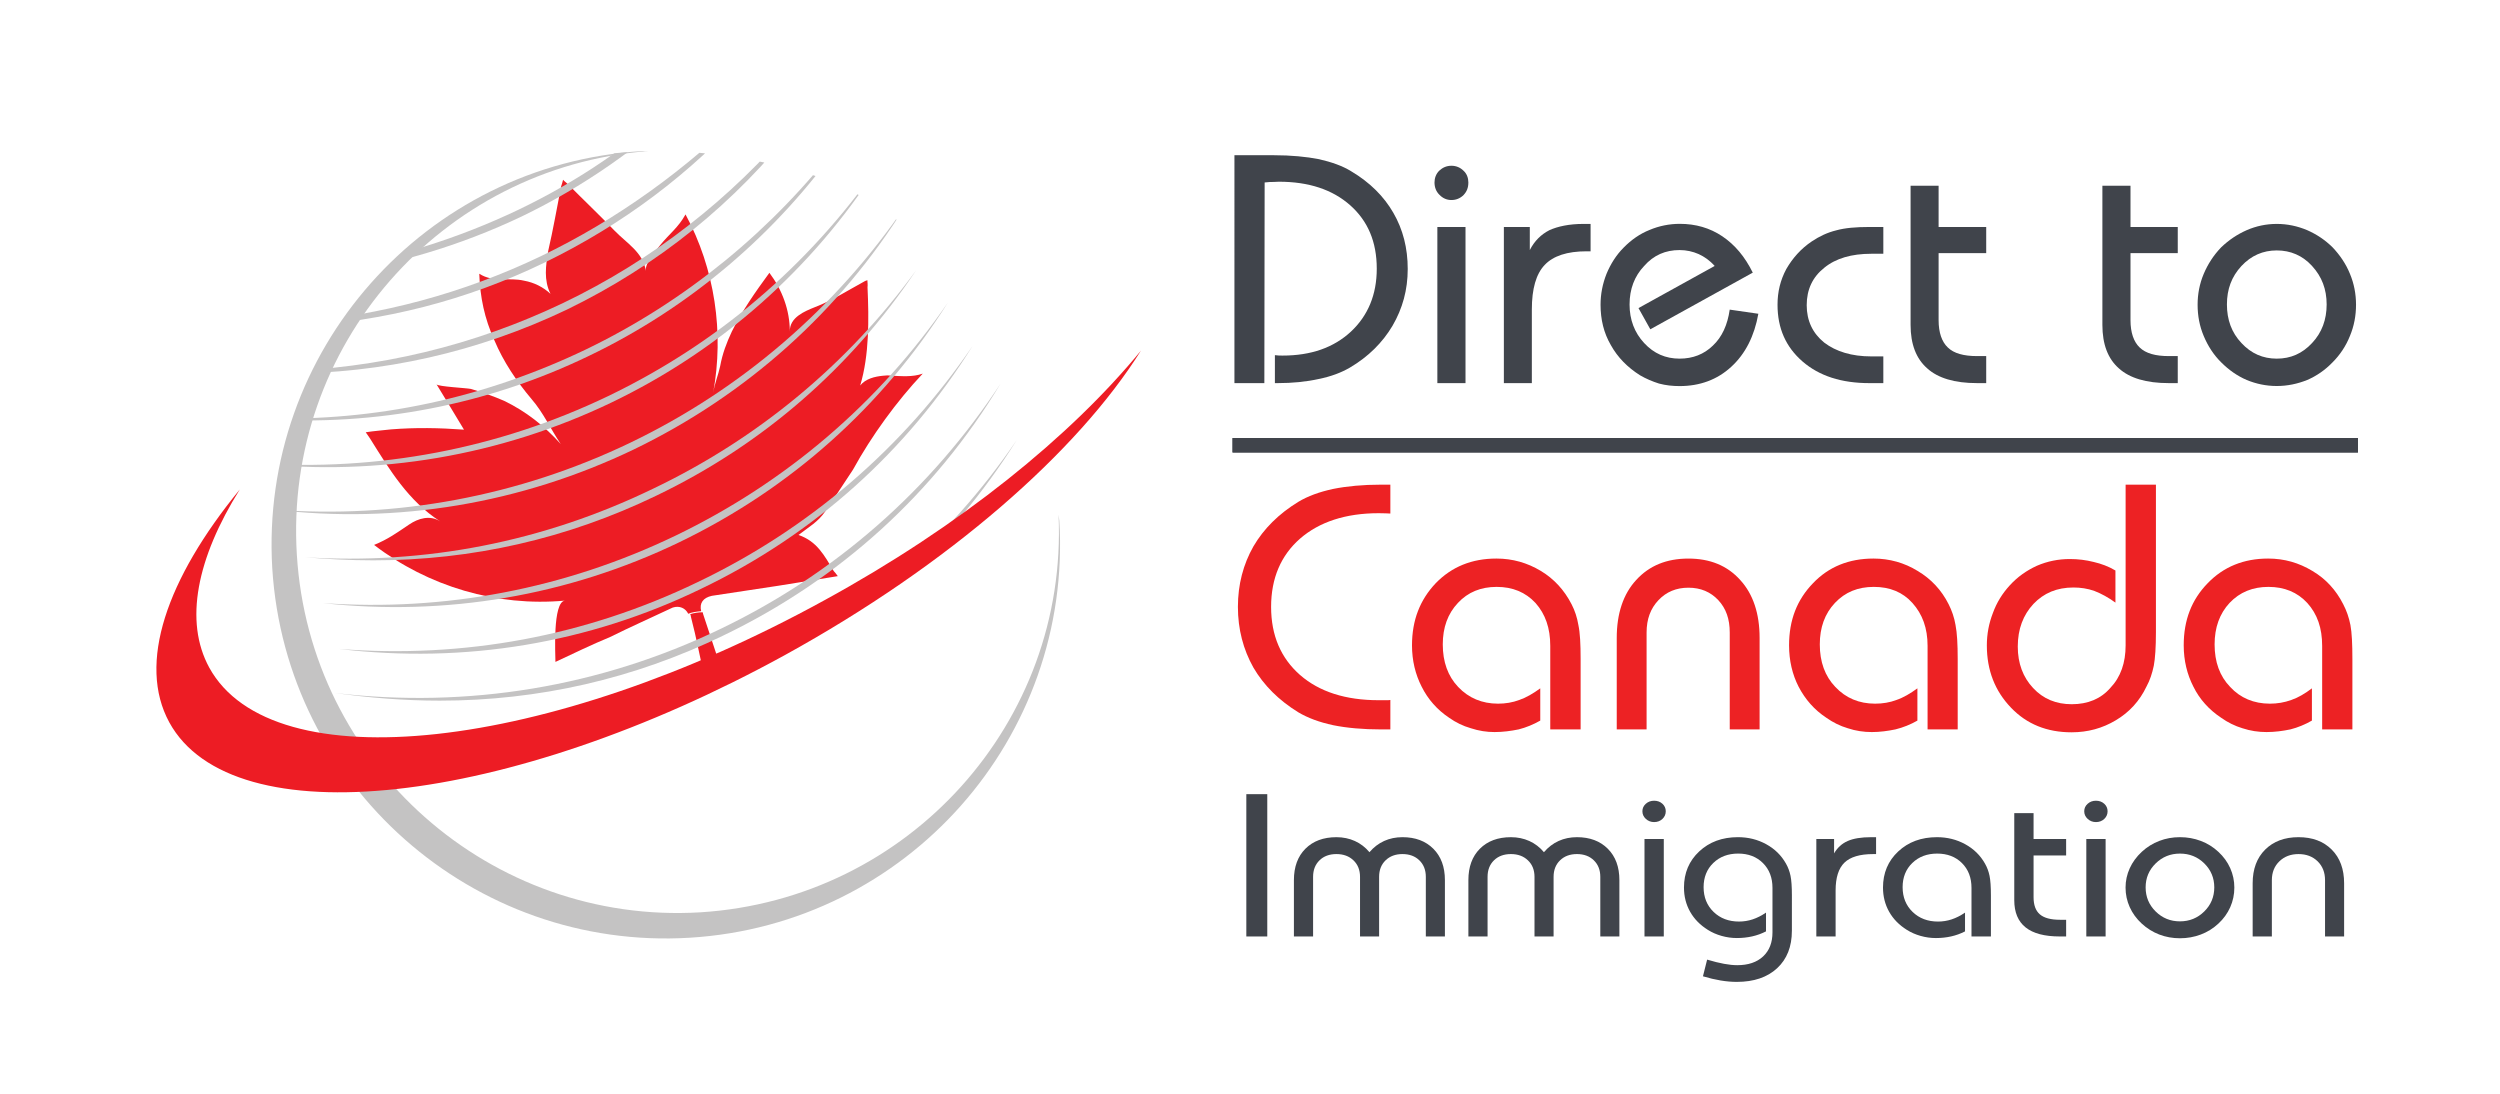<?xml version="1.0" encoding="utf-8"?>
<!-- Generator: Adobe Illustrator 14.0.0, SVG Export Plug-In . SVG Version: 6.00 Build 43363)  -->
<!DOCTYPE svg PUBLIC "-//W3C//DTD SVG 1.1//EN" "http://www.w3.org/Graphics/SVG/1.1/DTD/svg11.dtd">
<svg version="1.1" id="Layer_1" xmlns="http://www.w3.org/2000/svg" xmlns:xlink="http://www.w3.org/1999/xlink" x="0px" y="0px"
	 width="261.127px" height="114.244px" viewBox="0 0 261.127 114.244" enable-background="new 0 0 261.127 114.244"
	 xml:space="preserve">
<g>
	<g>
		<g>
			<g>
				<g>
					<rect x="128.74" y="45.751" fill="#40444B" width="117.551" height="1.511"/>
					<rect x="128.74" y="45.751" fill="#40444B" width="117.551" height="1.511"/>
					<g>
						<path fill="#40444B" d="M133.163,37.096c0.091,0,0.227,0.023,0.402,0.038c0.205,0,0.303,0.007,0.387,0.007
							c2.995,0,5.354-0.834,7.153-2.502c1.776-1.662,2.699-3.853,2.699-6.57c0-2.806-0.923-4.983-2.775-6.629
							c-1.845-1.632-4.309-2.459-7.456-2.459c-0.145,0-0.35,0.024-0.547,0.024c-0.211,0-0.517,0-0.933,0.053l-0.03,20.959h-3.125
							V16.213h4.111c1.813,0,3.391,0.155,4.72,0.413c1.303,0.3,2.449,0.693,3.376,1.271c1.948,1.161,3.397,2.609,4.391,4.331
							c1.01,1.745,1.502,3.687,1.502,5.872c0,2.178-0.537,4.12-1.592,5.933c-1.04,1.752-2.526,3.231-4.445,4.361
							c-0.911,0.531-1.979,0.933-3.255,1.191c-1.298,0.289-2.723,0.433-4.303,0.433h-0.279V37.096z"/>
						<path fill="#40444B" d="M149.835,19.058c0-0.463,0.16-0.891,0.485-1.221c0.365-0.341,0.782-0.524,1.283-0.524
							c0.492,0,0.925,0.183,1.267,0.524c0.341,0.31,0.501,0.758,0.501,1.221c0,0.546-0.16,0.948-0.501,1.313
							c-0.342,0.341-0.774,0.522-1.267,0.522c-0.478,0-0.904-0.181-1.26-0.554C149.996,19.998,149.835,19.551,149.835,19.058z
							 M150.133,40.017v-16.31h2.941v16.31H150.133z"/>
						<path fill="#40444B" d="M157.08,40.017v-16.31h2.709v2.413c0.487-0.956,1.176-1.631,2.048-2.078
							c0.872-0.395,2.065-0.654,3.56-0.654h0.741v2.861h-0.431c-2.011,0-3.476,0.479-4.363,1.426
							c-0.896,0.933-1.342,2.488-1.342,4.643v7.699H157.08z"/>
						<path fill="#40444B" d="M183.661,32.773c-0.416,2.322-1.342,4.172-2.828,5.537c-1.465,1.352-3.283,2.017-5.401,2.017
							c-0.72,0-1.441-0.075-2.147-0.264c-0.698-0.22-1.357-0.501-1.985-0.866c-1.314-0.834-2.331-1.866-3.043-3.146
							c-0.743-1.269-1.078-2.687-1.078-4.219c0-1.123,0.214-2.192,0.62-3.224c0.427-1.024,1.003-1.958,1.815-2.77
							c0.774-0.78,1.654-1.41,2.685-1.821c0.986-0.417,2.063-0.637,3.155-0.637c1.662,0,3.135,0.426,4.438,1.298
							c1.32,0.888,2.368,2.139,3.186,3.8l-10.702,5.917l-1.235-2.215l7.956-4.399c-0.507-0.578-1.07-0.964-1.675-1.244
							c-0.609-0.266-1.274-0.417-1.988-0.417c-1.473,0-2.709,0.53-3.702,1.662c-1.01,1.062-1.524,2.42-1.524,4.02
							c0,1.586,0.515,2.943,1.524,4.028c1.017,1.1,2.245,1.631,3.702,1.631c1.379,0,2.548-0.455,3.474-1.358
							c0.964-0.903,1.533-2.169,1.762-3.762L183.661,32.773z"/>
						<path fill="#40444B" d="M196.715,26.506h-1.266c-2.039,0-3.694,0.47-4.906,1.465c-1.223,0.971-1.831,2.277-1.831,3.907
							c0,1.617,0.622,2.936,1.831,3.907c1.228,0.939,2.881,1.441,4.906,1.441h1.266v2.791h-1.455c-2.928,0-5.241-0.751-6.985-2.261
							c-1.745-1.517-2.611-3.466-2.611-5.924c0-1.351,0.295-2.572,0.917-3.732c0.653-1.13,1.518-2.116,2.656-2.882
							c0.806-0.539,1.639-0.933,2.571-1.161c0.895-0.25,2.042-0.349,3.452-0.349h1.455V26.506z"/>
						<path fill="#40444B" d="M199.561,19.398h2.928v4.31h4.972v2.731h-4.972v7.001c0,1.313,0.343,2.268,0.959,2.852
							c0.635,0.623,1.66,0.903,3.078,0.903h0.935v2.822h-0.972c-2.306,0-4.059-0.515-5.188-1.54
							c-1.154-1.009-1.739-2.512-1.739-4.544V19.398z"/>
						<path fill="#40444B" d="M219.596,19.398h2.936v4.31h4.937v2.731h-4.937v7.001c0,1.313,0.343,2.268,0.954,2.852
							c0.646,0.623,1.647,0.903,3.067,0.903h0.915v2.822h-0.954c-2.313,0-4.064-0.515-5.195-1.54
							c-1.146-1.009-1.723-2.512-1.723-4.544V19.398z"/>
						<path fill="#40444B" d="M229.542,31.832c0-1.123,0.203-2.192,0.638-3.224c0.432-1.024,1.038-1.958,1.818-2.77
							c0.813-0.78,1.694-1.364,2.672-1.796c0.978-0.425,2.026-0.654,3.141-0.654c1.107,0,2.169,0.229,3.179,0.654
							c0.978,0.432,1.865,1.016,2.653,1.796c0.767,0.812,1.389,1.723,1.808,2.755c0.432,1.032,0.638,2.116,0.638,3.239
							c0,1.145-0.206,2.229-0.638,3.263c-0.419,1.053-1.041,1.978-1.808,2.745c-0.788,0.818-1.676,1.426-2.653,1.85
							c-1.01,0.403-2.071,0.629-3.179,0.629c-1.114,0-2.163-0.227-3.141-0.629c-0.978-0.424-1.858-1.032-2.672-1.85
							c-0.78-0.767-1.387-1.713-1.818-2.745C229.745,34.062,229.542,32.977,229.542,31.832z M232.604,31.802
							c0,1.586,0.487,2.943,1.518,4.028c1.018,1.1,2.245,1.631,3.688,1.631c1.447,0,2.67-0.531,3.687-1.631
							c1.023-1.084,1.523-2.442,1.523-4.028c0-1.593-0.5-2.905-1.523-4.02c-0.987-1.085-2.239-1.625-3.687-1.625
							c-1.443,0-2.671,0.539-3.688,1.625C233.091,28.896,232.604,30.208,232.604,31.802z"/>
					</g>
				</g>
				<g>
					<path fill="#ED2224" d="M145.224,53.641c-0.121,0-0.317-0.008-0.462-0.022c-0.16,0-0.41-0.015-0.751-0.015
						c-3.46,0-6.206,0.91-8.218,2.655c-1.993,1.745-3.025,4.127-3.025,7.131s1.032,5.363,3.025,7.115
						c2.012,1.753,4.758,2.633,8.218,2.633c0.341,0,0.591,0,0.765,0c0.166,0,0.335,0,0.448-0.023v3.074h-0.963
						c-1.904,0-3.583-0.152-5.015-0.442c-1.441-0.309-2.647-0.759-3.642-1.349c-2.04-1.26-3.603-2.814-4.688-4.675
						c-1.055-1.88-1.616-3.998-1.616-6.333s0.561-4.451,1.616-6.311c1.084-1.859,2.647-3.406,4.688-4.657
						c0.994-0.601,2.2-1.041,3.642-1.352c1.432-0.288,3.11-0.447,5.015-0.447h0.963V53.641z"/>
					<path fill="#ED2224" d="M161.926,76.188v-8.727c0-1.856-0.507-3.313-1.537-4.475c-1.049-1.131-2.397-1.685-4.061-1.685
						c-1.645,0-2.996,0.546-4.042,1.669c-1.07,1.13-1.587,2.581-1.587,4.34c0,1.82,0.532,3.314,1.61,4.445
						c1.091,1.153,2.495,1.744,4.163,1.744c0.767,0,1.519-0.121,2.222-0.387c0.716-0.243,1.443-0.673,2.188-1.213v3.368
						c-0.723,0.41-1.472,0.72-2.254,0.919c-0.804,0.164-1.646,0.279-2.526,0.279c-0.812,0-1.631-0.123-2.473-0.4
						c-0.821-0.234-1.578-0.61-2.245-1.08c-1.267-0.841-2.231-1.939-2.891-3.262c-0.653-1.273-1.009-2.723-1.009-4.314
						c0-2.641,0.841-4.765,2.479-6.493c1.663-1.716,3.779-2.574,6.335-2.574c1.692,0,3.226,0.442,4.642,1.291
						c1.372,0.827,2.444,1.987,3.211,3.481c0.341,0.653,0.583,1.389,0.712,2.171c0.174,0.804,0.234,1.995,0.234,3.542v7.359H161.926
						z"/>
					<path fill="#ED2224" d="M168.87,76.188v-9.552c0-2.549,0.677-4.583,2.025-6.048c1.381-1.518,3.2-2.245,5.461-2.245
						c2.245,0,4.061,0.728,5.417,2.245c1.342,1.465,2.019,3.499,2.019,6.048v9.552h-3.119V66.073c0-1.408-0.378-2.51-1.199-3.39
						c-0.804-0.856-1.834-1.297-3.117-1.297c-1.275,0-2.312,0.44-3.125,1.297c-0.834,0.88-1.244,1.981-1.244,3.39v10.115H168.87z"/>
					<path fill="#ED2224" d="M201.337,76.188v-8.727c0-1.856-0.538-3.313-1.579-4.475c-1.009-1.131-2.358-1.685-4.034-1.685
						c-1.66,0-2.998,0.546-4.059,1.669c-1.069,1.13-1.586,2.581-1.586,4.34c0,1.82,0.538,3.314,1.625,4.445
						c1.084,1.153,2.471,1.744,4.154,1.744c0.774,0,1.541-0.121,2.229-0.387c0.722-0.243,1.443-0.673,2.187-1.213v3.368
						c-0.714,0.41-1.488,0.72-2.292,0.919c-0.788,0.164-1.623,0.279-2.464,0.279c-0.857,0-1.694-0.123-2.52-0.4
						c-0.796-0.234-1.547-0.61-2.214-1.08c-1.283-0.841-2.231-1.939-2.922-3.262c-0.651-1.273-0.993-2.723-0.993-4.314
						c0-2.641,0.827-4.765,2.503-6.493c1.631-1.716,3.755-2.574,6.312-2.574c1.676,0,3.232,0.442,4.611,1.291
						c1.396,0.827,2.49,1.987,3.241,3.481c0.332,0.653,0.591,1.389,0.72,2.171c0.16,0.804,0.227,1.995,0.227,3.542v7.359H201.337z"
						/>
					<path fill="#ED2224" d="M225.188,50.623V66.03c0,1.539-0.078,2.754-0.224,3.511c-0.164,0.782-0.406,1.525-0.763,2.171
						c-0.716,1.508-1.791,2.686-3.203,3.521c-1.395,0.835-2.92,1.257-4.628,1.257c-2.556,0-4.672-0.849-6.316-2.569
						c-1.671-1.737-2.527-3.893-2.527-6.509c0-1.193,0.22-2.323,0.63-3.376c0.394-1.093,0.985-2.042,1.761-2.891
						c0.81-0.888,1.744-1.549,2.835-2.05c1.107-0.477,2.246-0.704,3.444-0.704c0.874,0,1.692,0.105,2.482,0.304
						c0.81,0.189,1.568,0.469,2.28,0.894v3.354c-0.743-0.538-1.463-0.934-2.19-1.215c-0.706-0.258-1.463-0.364-2.198-0.364
						c-1.724,0-3.089,0.577-4.174,1.714c-1.076,1.153-1.639,2.632-1.639,4.455c0,1.766,0.553,3.215,1.602,4.33
						c1.054,1.139,2.411,1.693,4.035,1.693c1.684,0,3.051-0.563,4.044-1.717c1.068-1.121,1.584-2.615,1.584-4.428V50.623H225.188z"
						/>
					<path fill="#ED2224" d="M242.551,76.188v-8.727c0-1.856-0.501-3.313-1.549-4.475c-1.039-1.131-2.402-1.685-4.064-1.685
						c-1.631,0-2.988,0.546-4.053,1.669c-1.052,1.13-1.568,2.581-1.568,4.34c0,1.82,0.53,3.314,1.63,4.445
						c1.062,1.153,2.474,1.744,4.144,1.744c0.772,0,1.51-0.121,2.243-0.387c0.714-0.243,1.434-0.673,2.147-1.213v3.368
						c-0.714,0.41-1.465,0.72-2.245,0.919c-0.788,0.164-1.623,0.279-2.495,0.279c-0.843,0-1.687-0.123-2.521-0.4
						c-0.78-0.234-1.537-0.61-2.198-1.08c-1.275-0.841-2.269-1.939-2.92-3.262c-0.653-1.273-1.011-2.723-1.011-4.314
						c0-2.641,0.821-4.765,2.505-6.493c1.653-1.716,3.769-2.574,6.312-2.574c1.693,0,3.209,0.442,4.619,1.291
						c1.404,0.827,2.467,1.987,3.224,3.481c0.344,0.653,0.601,1.389,0.753,2.171c0.15,0.804,0.205,1.995,0.205,3.542v7.359H242.551z
						"/>
				</g>
			</g>
		</g>
	</g>
	<g>
		<path fill="#40444B" d="M130.18,97.815V82.951h2.188v14.864H130.18z"/>
		<path fill="#40444B" d="M135.15,97.815v-5.886c0-1.384,0.401-2.478,1.203-3.28s1.882-1.204,3.241-1.204
			c0.694,0,1.336,0.134,1.924,0.399c0.588,0.267,1.096,0.656,1.523,1.168c0.443-0.519,0.955-0.91,1.535-1.173
			s1.218-0.395,1.913-0.395c1.344,0,2.418,0.403,3.224,1.209c0.806,0.807,1.209,1.898,1.209,3.275v5.886h-1.993v-6.229
			c0-0.712-0.226-1.287-0.676-1.723c-0.45-0.437-1.038-0.654-1.764-0.654s-1.313,0.218-1.764,0.654
			c-0.451,0.436-0.676,1.011-0.676,1.723v6.229h-1.993v-6.229c0-0.712-0.229-1.287-0.688-1.723c-0.458-0.437-1.05-0.654-1.775-0.654
			c-0.733,0-1.323,0.218-1.77,0.654c-0.446,0.436-0.67,1.011-0.67,1.723v6.229H135.15z"/>
		<path fill="#40444B" d="M153.374,97.815v-5.886c0-1.384,0.401-2.478,1.203-3.28s1.882-1.204,3.241-1.204
			c0.694,0,1.336,0.134,1.924,0.399c0.588,0.267,1.096,0.656,1.523,1.168c0.443-0.519,0.955-0.91,1.535-1.173
			s1.218-0.395,1.913-0.395c1.344,0,2.418,0.403,3.224,1.209c0.806,0.807,1.209,1.898,1.209,3.275v5.886h-1.993v-6.229
			c0-0.712-0.226-1.287-0.676-1.723c-0.45-0.437-1.038-0.654-1.764-0.654s-1.313,0.218-1.764,0.654
			c-0.451,0.436-0.676,1.011-0.676,1.723v6.229h-1.993v-6.229c0-0.712-0.229-1.287-0.688-1.723c-0.458-0.437-1.05-0.654-1.775-0.654
			c-0.733,0-1.323,0.218-1.77,0.654c-0.446,0.436-0.67,1.011-0.67,1.723v6.229H153.374z"/>
		<path fill="#40444B" d="M171.55,84.736c0-0.305,0.118-0.564,0.355-0.778c0.236-0.215,0.526-0.322,0.87-0.322
			s0.632,0.105,0.865,0.316c0.232,0.212,0.35,0.473,0.35,0.784c0,0.318-0.117,0.586-0.35,0.805
			c-0.233,0.218-0.521,0.326-0.865,0.326c-0.336,0-0.624-0.11-0.864-0.332C171.67,85.314,171.55,85.047,171.55,84.736z
			 M171.768,97.815V87.631h2.016v10.184H171.768z"/>
		<path fill="#40444B" d="M187.163,97.223c0,1.654-0.514,2.957-1.54,3.908c-1.027,0.951-2.431,1.428-4.21,1.428
			c-0.542,0-1.105-0.049-1.689-0.146s-1.2-0.242-1.85-0.437l0.436-1.743c0.672,0.2,1.262,0.348,1.77,0.44
			c0.508,0.094,0.968,0.141,1.38,0.141c1.146,0,2.045-0.305,2.697-0.913c0.653-0.609,0.979-1.447,0.979-2.513v-4.65
			c0-1.065-0.332-1.929-0.996-2.59c-0.665-0.661-1.527-0.991-2.589-0.991c-1.054,0-1.919,0.327-2.595,0.98
			c-0.676,0.654-1.014,1.497-1.014,2.528c0,1.052,0.348,1.913,1.043,2.585c0.694,0.671,1.58,1.007,2.657,1.007
			c0.488,0,0.964-0.076,1.426-0.229s0.926-0.388,1.392-0.706v1.962c-0.458,0.235-0.941,0.41-1.449,0.524s-1.04,0.171-1.598,0.171
			c-0.534,0-1.065-0.074-1.592-0.223c-0.527-0.149-1.004-0.358-1.432-0.629c-0.81-0.505-1.428-1.136-1.855-1.894
			s-0.642-1.601-0.642-2.528c0-1.522,0.53-2.78,1.592-3.773c1.062-0.992,2.409-1.489,4.043-1.489c1.077,0,2.063,0.246,2.956,0.737
			c0.893,0.491,1.58,1.166,2.062,2.024c0.221,0.388,0.38,0.812,0.475,1.271c0.096,0.46,0.144,1.146,0.144,2.061V97.223z"/>
		<path fill="#40444B" d="M189.717,97.815V87.631h1.855v1.506c0.344-0.596,0.816-1.026,1.42-1.293
			c0.604-0.266,1.417-0.399,2.439-0.399h0.527v1.765h-0.31c-1.382,0-2.381,0.298-2.995,0.893c-0.614,0.596-0.922,1.564-0.922,2.907
			v4.806H189.717z"/>
		<path fill="#40444B" d="M205.924,97.815v-5.076c0-1.065-0.332-1.929-0.996-2.59c-0.665-0.661-1.527-0.991-2.589-0.991
			c-1.054,0-1.919,0.327-2.595,0.98c-0.676,0.654-1.014,1.497-1.014,2.528c0,1.052,0.348,1.913,1.043,2.585
			c0.694,0.671,1.58,1.007,2.657,1.007c0.488,0,0.964-0.076,1.426-0.229s0.926-0.388,1.392-0.706v1.962
			c-0.458,0.235-0.941,0.41-1.449,0.524s-1.04,0.171-1.598,0.171c-0.534,0-1.065-0.074-1.592-0.223
			c-0.527-0.149-1.004-0.358-1.432-0.629c-0.81-0.505-1.428-1.136-1.855-1.894s-0.642-1.601-0.642-2.528
			c0-1.522,0.53-2.78,1.592-3.773c1.062-0.992,2.409-1.489,4.043-1.489c1.077,0,2.063,0.246,2.956,0.737
			c0.893,0.491,1.58,1.166,2.062,2.024c0.221,0.388,0.38,0.812,0.475,1.271c0.096,0.46,0.144,1.146,0.144,2.061v4.276H205.924z"/>
		<path fill="#40444B" d="M210.391,84.933h2.017v2.698h3.401v1.724h-3.401v4.359c0,0.817,0.219,1.414,0.658,1.791
			s1.14,0.565,2.102,0.565h0.642v1.744h-0.664c-1.589,0-2.777-0.314-3.568-0.944c-0.79-0.63-1.186-1.578-1.186-2.845V84.933z"/>
		<path fill="#40444B" d="M217.699,84.736c0-0.305,0.118-0.564,0.355-0.778c0.236-0.215,0.526-0.322,0.87-0.322
			s0.632,0.105,0.865,0.316c0.232,0.212,0.35,0.473,0.35,0.784c0,0.318-0.117,0.586-0.35,0.805
			c-0.233,0.218-0.521,0.326-0.865,0.326c-0.336,0-0.624-0.11-0.864-0.332C217.819,85.314,217.699,85.047,217.699,84.736z
			 M217.917,97.815V87.631h2.016v10.184H217.917z"/>
		<path fill="#40444B" d="M222.016,92.708c0-0.706,0.146-1.377,0.436-2.014s0.71-1.211,1.26-1.723
			c0.542-0.499,1.151-0.878,1.827-1.137c0.676-0.26,1.396-0.39,2.159-0.39s1.489,0.13,2.176,0.39
			c0.688,0.259,1.299,0.638,1.833,1.137c0.542,0.498,0.956,1.069,1.243,1.713c0.286,0.644,0.429,1.317,0.429,2.023
			c0,0.72-0.143,1.403-0.429,2.051c-0.287,0.646-0.701,1.22-1.243,1.718c-0.534,0.498-1.146,0.877-1.833,1.137
			c-0.687,0.259-1.412,0.389-2.176,0.389s-1.483-0.13-2.159-0.389c-0.676-0.26-1.285-0.639-1.827-1.137
			c-0.55-0.505-0.97-1.08-1.26-1.724S222.016,93.427,222.016,92.708z M224.113,92.687c0,0.989,0.35,1.829,1.048,2.518
			s1.544,1.032,2.537,1.032c0.992,0,1.838-0.344,2.537-1.032c0.698-0.688,1.048-1.528,1.048-2.518c0-0.982-0.348-1.816-1.042-2.502
			c-0.695-0.685-1.543-1.027-2.543-1.027c-0.993,0-1.839,0.343-2.537,1.027C224.462,90.871,224.113,91.705,224.113,92.687z"/>
		<path fill="#40444B" d="M235.292,97.815v-5.554c0-1.48,0.436-2.653,1.306-3.519c0.871-0.865,2.031-1.298,3.482-1.298
			c1.45,0,2.607,0.433,3.471,1.298c0.862,0.865,1.294,2.038,1.294,3.519v5.554h-1.993v-5.886c0-0.803-0.258-1.457-0.772-1.962
			c-0.516-0.505-1.183-0.758-1.999-0.758c-0.81,0-1.476,0.253-1.999,0.758c-0.522,0.505-0.784,1.159-0.784,1.962v5.886H235.292z"/>
	</g>
	<g>
		<g>
			<defs>
				<path id="SVGID_1_" d="M36.61,76.118c0,0-0.713,10.105,51.348-12.729c0,0,18.806-12.699,20.838-16.325
					c0,0-0.524-16.81-20.976-27.743c0,0-38.36-16.154-54.443,20.512C33.378,39.834,24.624,53.391,36.61,76.118z"/>
			</defs>
			<clipPath id="SVGID_2_">
				<use xlink:href="#SVGID_1_"  overflow="visible"/>
			</clipPath>
			<g clip-path="url(#SVGID_2_)">
				<g>
					<path fill="#ED1C24" d="M93.003,39.235c-0.206-0.038-0.501-0.022-0.751,0.008c-0.873,0.083-1.836,0.311-2.404,1.023
						c0.955-3.171,0.917-6.956,0.765-10.263c0.03-0.251,0-0.478-0.014-0.736c-0.167,0.061-0.283,0.091-0.266,0.1
						c-1.73,0.94-3.437,2.039-5.234,2.722c-1.031,0.418-2.64,1.055-2.602,2.535c0-2.239-0.805-4.361-2.132-6.129
						c-1.457,1.987-2.859,3.983-3.921,6.129c-0.553,1.175-0.987,2.321-1.222,3.618c-0.197,0.919-0.569,1.805-0.736,2.792
						c1.162-6.266,0.183-12.965-2.883-18.638c-0.767,1.396-1.698,2.024-2.669,3.239c-0.456,0.583-1.6,1.859-1.473,2.67
						c-0.287-1.95-2.003-2.897-3.277-4.218c-1.546-1.601-3.292-3.262-4.877-4.863c-0.182-0.182-0.327-0.244-0.493-0.448
						c-0.069,0.304-0.13,0.455-0.206,0.698c-0.439,2.238-0.835,4.528-1.35,6.743c-0.251,1.549-0.478,3.028,0.242,4.477
						c-0.742-0.699-1.706-1.185-2.745-1.373c-1.639-0.386-3.157,0.244-4.696-0.729c0.091,2.464,0.538,4.65,1.584,6.963
						c0.934,2.214,2.307,4.271,3.893,6.145c1.229,1.426,1.963,3.087,3.034,4.679c-1.662-1.851-3.612-3.397-5.896-4.505
						c-1.137-0.493-2.328-0.918-3.488-1.251c-0.493-0.1-3.429-0.243-3.588-0.478c0.993,1.607,1.912,3.163,2.866,4.732
						c-2.625-0.188-5.006-0.234-7.616-0.029c-0.88,0.106-1.745,0.159-2.647,0.303c0.205,0.281,0.296,0.425,0.447,0.645
						c2.048,3.27,3.976,6.502,7.328,8.663c-1.062-0.69-2.298-0.318-3.254,0.335c-1.244,0.84-2.207,1.539-3.649,2.123
						c5.638,4.339,12.829,6.471,19.937,5.817c-1.305,0.13-0.994,5.682-0.994,6.403c1.942-0.909,3.786-1.805,5.711-2.601
						c2.186-1.086,4.34-2.034,6.533-3.073c0.712-0.236,1.341,0.061,1.623,0.644c0.469-0.18,0.872-0.219,1.356-0.266
						c-0.205-0.841,0.19-1.402,1.116-1.607c2.314-0.349,4.651-0.712,6.949-1.053c2.057-0.32,4.09-0.669,6.206-1.003
						c-0.197-0.251-0.265-0.372-0.425-0.53c-1.001-1.662-1.751-3.109-3.679-3.771c1.108-0.857,2.049-1.366,2.792-2.465
						c0.994-1.449,1.942-2.913,2.897-4.354c1.935-3.527,4.56-7.138,7.289-10.035C95.324,39.403,94.171,39.289,93.003,39.235z"/>
					<path fill="#ED1C24" d="M73.431,64.109c0-0.082-0.015-0.113-0.046-0.158c-0.455,0-0.909,0.076-1.295,0.197
						c0.052,0.082,0.074,0.183,0.074,0.259c1.168,4.422,1.723,9.671,3.968,13.669c0.251,0.432,0.629,0.917,1.13,0.896
						c1.942-0.084-0.706-5.4-0.964-6.245C75.313,69.875,74.402,66.992,73.431,64.109z"/>
				</g>
				<g>
					<g>
						<g>
							<g>
								<path fill="#C4C3C3" d="M33.643,76.71l0.009,0.016c4.415,0.722,9.505,1.289,14.58,1.289c10.308,0,20.285-2.27,29.662-6.744
									c11.757-5.645,21.42-14.308,28.285-25.276c-7.213,10.591-16.976,18.994-28.627,24.563
									C63.926,77.119,48.656,79.221,33.643,76.71L33.643,76.71z"/>
							</g>
							<g>
								<path fill="#C4C3C3" d="M35,72.386c3.499,0.492,7.216,0.798,10.925,0.798c10.339,0,20.291-2.284,29.585-6.783
									c12.213-5.871,22.12-14.898,28.993-26.323c-7.297,11.09-17.287,19.875-29.273,25.625C62.713,71.733,48.869,74.025,35,72.386
									L35,72.386z"/>
							</g>
							<g>
								<path fill="#C4C3C3" d="M35.42,67.782c13.138,1.579,26.079-0.6,37.778-6.266c11.817-5.659,21.519-14.361,28.393-25.389
									C94.338,46.783,84.529,55.234,72.856,60.81C61.165,66.446,48.443,68.805,35.42,67.782L35.42,67.782z"/>
							</g>
							<g>
								<path fill="#C4C3C3" d="M33.734,62.995c12.837,1.404,25.581-0.759,37.187-6.341c11.667-5.623,21.264-14.209,28.082-25.043
									C91.834,42.05,82.118,50.379,70.556,55.95C59.018,61.5,46.472,63.89,33.734,62.995L33.734,62.995z"/>
							</g>
							<g>
								<path fill="#C4C3C3" d="M31.801,58.201c2.313,0.197,4.755,0.327,7.191,0.327c10.332,0,20.276-2.27,29.555-6.753
									c11.097-5.324,20.367-13.381,27.141-23.54c-7.107,9.772-16.514,17.585-27.521,22.834
									C56.742,56.591,44.417,59.004,31.801,58.201L31.801,58.201z"/>
							</g>
							<g>
								<path fill="#C4C3C3" d="M26.795,48.398c12.66,1.366,25.45-0.78,37.063-6.349c11.417-5.484,21.005-13.973,27.803-24.601
									C84.348,27.85,74.887,35.898,63.517,41.375c-11.5,5.517-24.084,7.875-36.722,7.009V48.398L26.795,48.398z"/>
							</g>
							<g>
								<path fill="#C4C3C3" d="M28.569,53.224c12.927,1.54,25.83-0.623,37.626-6.274c11.781-5.697,21.536-14.442,28.349-25.404
									C87.307,32.159,77.437,40.661,65.83,46.244C54.186,51.836,41.382,54.211,28.569,53.224L28.569,53.224z"/>
							</g>
							<g>
								<path fill="#C4C3C3" d="M27.56,43.779c11.697,0.736,23.311-1.471,33.939-6.599c10.566-5.066,19.655-12.79,26.368-22.371
									l-0.082-0.042c-7.018,9.213-16.189,16.725-26.581,21.73c-10.583,5.075-21.976,7.54-33.628,7.191L27.56,43.779L27.56,43.779z
									"/>
							</g>
							<g>
								<path fill="#C4C3C3" d="M28.956,39.017l0.69,0.008c10.323,0,20.269-2.254,29.562-6.684
									c9.498-4.612,17.591-11.135,24.062-19.424l-0.227-0.087c-6.79,8.026-14.921,14.353-24.183,18.798
									c-9.346,4.475-19.375,6.879-29.829,7.168L28.956,39.017L28.956,39.017z"/>
							</g>
							<g>
								<path fill="#C4C3C3" d="M77.982,11.437c-6.234,6.188-13.464,11.475-21.483,15.32c-8.063,3.862-16.703,6.199-25.715,6.942
									l0.197,0.408c9.118-0.521,17.805-2.76,25.837-6.652c8.193-3.966,15.346-9.341,21.309-15.99L77.982,11.437L77.982,11.437z"/>
							</g>
							<g>
								<path fill="#C4C3C3" d="M70.754,10.489c-4.544,4.503-10.348,8.417-16.605,11.42c-6.335,3.02-13.002,5.098-19.83,6.199
									l-0.265,0.598c7.101-0.979,13.972-3.019,20.445-6.099c6.378-3.079,12.212-7.126,17.362-12.023L70.754,10.489L70.754,10.489z
									"/>
							</g>
						</g>
					</g>
				</g>
			</g>
		</g>
		<path fill="#C4C3C3" d="M110.648,54.385c-0.031-0.243-0.053-0.447-0.083-0.622c0.993,21.658-15.62,40.162-37.406,41.529
			c-21.916,1.319-40.819-15.404-42.154-37.365c-1.337-21.764,15.042-40.46,36.684-42.147c-0.229,0-0.432,0.012-0.623,0
			C44.371,17.15,27.09,36.687,28.438,59.361c1.419,22.675,20.954,39.966,43.612,38.585C94.741,96.565,112.021,77.052,110.648,54.385
			z"/>
		<path fill="#ED1C24" d="M86.107,62.699C57.213,78.582,28.438,81.723,21.855,69.73c-2.639-4.839-1.297-11.43,3.193-18.607
			c-7.662,9.353-10.711,18.185-7.365,24.328c6.592,12.04,35.373,8.859,64.283-7.018c17.22-9.476,30.601-21.271,37.215-31.821
			C111.861,45.547,100.3,54.946,86.107,62.699L86.107,62.699z"/>
	</g>
</g>
</svg>
